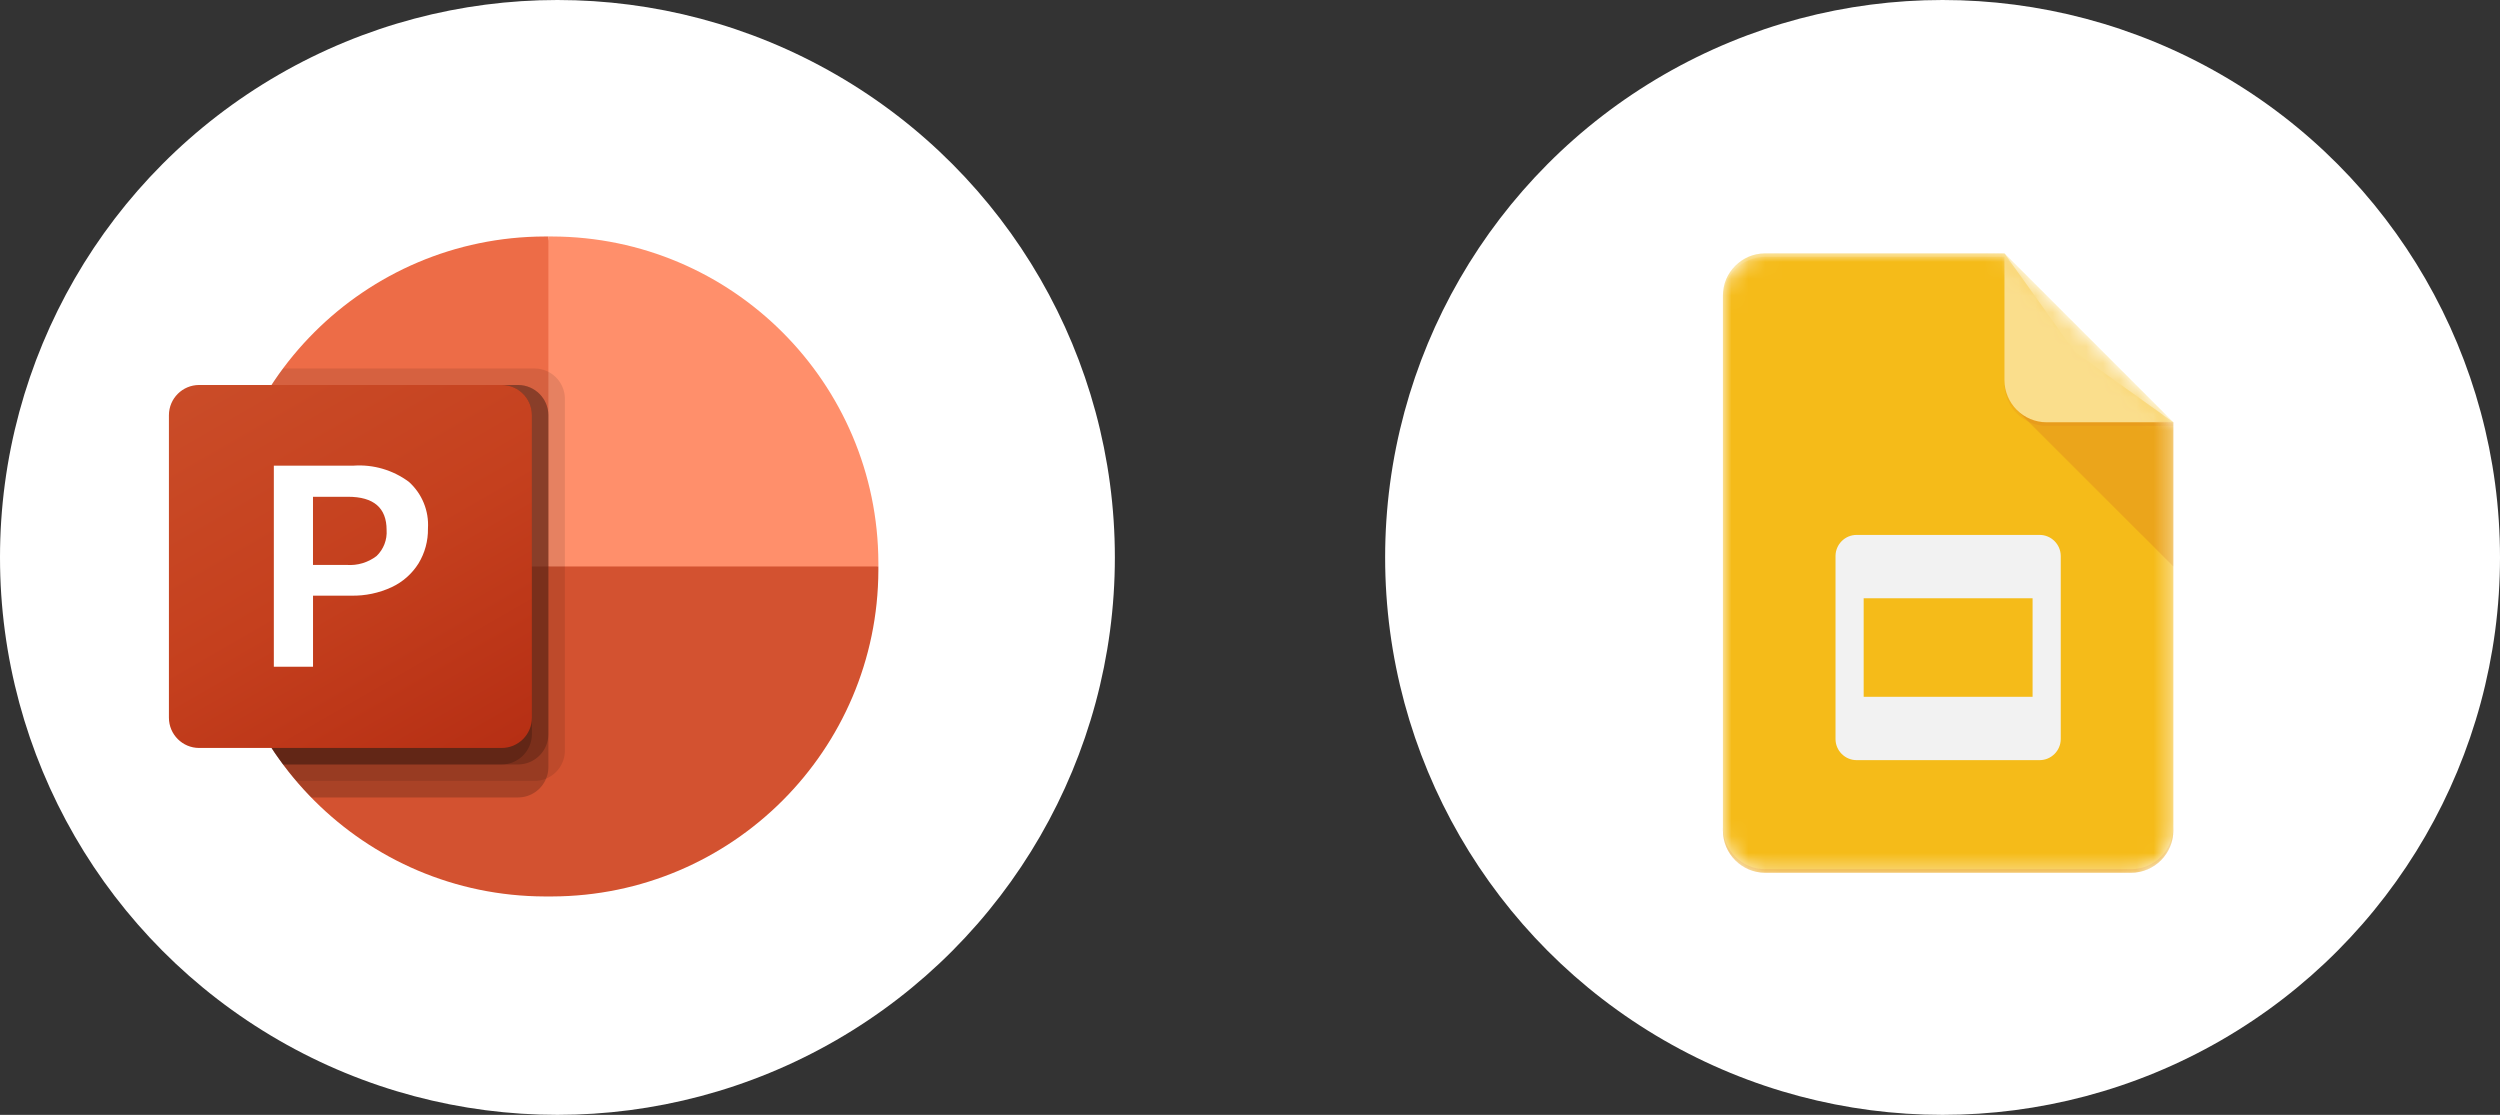 <svg xmlns="http://www.w3.org/2000/svg" width="148" height="66" viewBox="0 0 148 66" fill="none"><rect x="0" y="0" width="148" height="66" fill="#333333" stroke="none"/><circle cx="33" cy="33" r="33" fill="white"></circle><path d="M35.395 35.488L32.465 14H32.246C21.591 14.031 12.961 22.661 12.93 33.316V33.535L35.395 35.488Z" fill="#ED6C47"></path><path d="M32.684 14H32.465V33.535L42.233 37.442L52 33.535V33.316C51.969 22.661 43.339 14.031 32.684 14Z" fill="#FF8F6B"></path><path d="M52 33.535V33.75C51.969 44.407 43.337 53.039 32.68 53.07H32.25C21.593 53.039 12.961 44.407 12.93 33.75V33.535H52Z" fill="#D35230"></path><path opacity="0.1" d="M33.442 23.601V44.445C33.437 45.169 32.998 45.82 32.328 46.096C32.115 46.186 31.886 46.233 31.654 46.233H17.54C17.267 45.92 17.003 45.588 16.759 45.256C14.271 41.936 12.927 37.898 12.93 33.75V33.32C12.925 29.578 14.018 25.917 16.075 22.791C16.29 22.459 16.515 22.127 16.759 21.814H31.654C32.639 21.821 33.434 22.617 33.442 23.601Z" fill="black"></path><path opacity="0.2" d="M32.465 24.578V45.422C32.465 45.653 32.419 45.883 32.328 46.096C32.053 46.766 31.402 47.204 30.678 47.209H18.429C18.12 46.895 17.824 46.57 17.54 46.233C17.267 45.92 17.003 45.588 16.759 45.256C14.271 41.936 12.927 37.898 12.93 33.75V33.32C12.925 29.578 14.018 25.916 16.075 22.791H30.678C31.662 22.798 32.458 23.594 32.465 24.578Z" fill="black"></path><path opacity="0.2" d="M32.465 24.578V43.468C32.458 44.453 31.662 45.248 30.678 45.256H16.759C14.271 41.936 12.927 37.899 12.93 33.75V33.32C12.925 29.578 14.018 25.917 16.075 22.791H30.678C31.662 22.798 32.458 23.594 32.465 24.578Z" fill="black"></path><path opacity="0.2" d="M31.488 24.578V43.468C31.481 44.453 30.685 45.248 29.701 45.256H16.759C14.271 41.936 12.927 37.899 12.93 33.75V33.32C12.925 29.578 14.018 25.917 16.075 22.791H29.701C30.685 22.798 31.481 23.594 31.488 24.578Z" fill="black"></path><path d="M11.79 22.791H29.698C30.687 22.791 31.488 23.592 31.488 24.581V42.489C31.488 43.477 30.687 44.279 29.698 44.279H11.79C10.802 44.279 10 43.477 10 42.489V24.581C10 23.592 10.802 22.791 11.79 22.791Z" fill="url(#paint0_linear_1503_57965)"></path><path d="M20.94 27.566C22.106 27.487 23.261 27.826 24.2 28.521C24.983 29.22 25.402 30.241 25.335 31.288C25.348 32.017 25.154 32.734 24.776 33.356C24.392 33.968 23.84 34.456 23.186 34.761C22.439 35.108 21.621 35.28 20.796 35.263H18.531V39.472H16.211V27.566H20.94ZM18.529 33.444H20.526C21.159 33.49 21.787 33.303 22.291 32.918C22.708 32.518 22.926 31.954 22.887 31.377C22.887 30.065 22.125 29.409 20.6 29.409H18.529V33.444H18.529Z" fill="white"></path><circle cx="115" cy="33" r="33" fill="white"></circle><mask id="mask0_1503_57965" style="mask-type:luminance" maskUnits="userSpaceOnUse" x="101" y="15" width="28" height="37"><path d="M118.662 15H104.495C103.12 15 101.995 16.125 101.995 17.5V49.167C101.995 50.542 103.12 51.667 104.495 51.667H126.162C127.537 51.667 128.662 50.542 128.662 49.167V25L118.662 15Z" fill="white"></path></mask><g mask="url(#mask0_1503_57965)"><path d="M118.662 15H104.496C103.121 15 101.996 16.125 101.996 17.5V49.167C101.996 50.542 103.121 51.667 104.496 51.667H126.162C127.537 51.667 128.662 50.542 128.662 49.167V25L122.829 20.833L118.662 15Z" fill="#F4B400"></path></g><mask id="mask1_1503_57965" style="mask-type:luminance" maskUnits="userSpaceOnUse" x="101" y="15" width="28" height="37"><path d="M118.662 15H104.495C103.12 15 101.995 16.125 101.995 17.5V49.167C101.995 50.542 103.12 51.667 104.495 51.667H126.162C127.537 51.667 128.662 50.542 128.662 49.167V25L118.662 15Z" fill="white"></path></mask><g mask="url(#mask1_1503_57965)"><path d="M120.746 31.667H109.913C109.225 31.667 108.663 32.229 108.663 32.917V43.75C108.663 44.438 109.225 45 109.913 45H120.746C121.433 45 121.996 44.438 121.996 43.75V32.917C121.996 32.229 121.433 31.667 120.746 31.667ZM120.329 41.25H110.329V35.417H120.329V41.25Z" fill="#F1F1F1"></path></g><mask id="mask2_1503_57965" style="mask-type:luminance" maskUnits="userSpaceOnUse" x="101" y="15" width="28" height="37"><path d="M118.662 15H104.495C103.12 15 101.995 16.125 101.995 17.5V49.167C101.995 50.542 103.12 51.667 104.495 51.667H126.162C127.537 51.667 128.662 50.542 128.662 49.167V25L118.662 15Z" fill="white"></path></mask><g mask="url(#mask2_1503_57965)"><path d="M119.393 24.269L128.662 33.535V25L119.393 24.269Z" fill="url(#paint1_linear_1503_57965)"></path></g><mask id="mask3_1503_57965" style="mask-type:luminance" maskUnits="userSpaceOnUse" x="101" y="15" width="28" height="37"><path d="M118.662 15H104.495C103.12 15 101.995 16.125 101.995 17.5V49.167C101.995 50.542 103.12 51.667 104.495 51.667H126.162C127.537 51.667 128.662 50.542 128.662 49.167V25L118.662 15Z" fill="white"></path></mask><g mask="url(#mask3_1503_57965)"><path d="M118.664 15V22.5C118.664 23.881 119.782 25 121.164 25H128.664L118.664 15Z" fill="#FADA80"></path></g><mask id="mask4_1503_57965" style="mask-type:luminance" maskUnits="userSpaceOnUse" x="101" y="15" width="28" height="37"><path d="M118.662 15H104.495C103.12 15 101.995 16.125 101.995 17.5V49.167C101.995 50.542 103.12 51.667 104.495 51.667H126.162C127.537 51.667 128.662 50.542 128.662 49.167V25L118.662 15Z" fill="white"></path></mask><g mask="url(#mask4_1503_57965)"><path d="M118.663 15V15.208L128.454 25H128.663L118.663 15Z" fill="white" fill-opacity="0.1"></path></g><mask id="mask5_1503_57965" style="mask-type:luminance" maskUnits="userSpaceOnUse" x="101" y="15" width="28" height="37"><path d="M118.662 15H104.495C103.12 15 101.995 16.125 101.995 17.5V49.167C101.995 50.542 103.12 51.667 104.495 51.667H126.162C127.537 51.667 128.662 50.542 128.662 49.167V25L118.662 15Z" fill="white"></path></mask><g mask="url(#mask5_1503_57965)"><path d="M104.496 15C103.121 15 101.996 16.125 101.996 17.5V17.708C101.996 16.333 103.121 15.208 104.496 15.208H118.662V15H104.496Z" fill="white" fill-opacity="0.2"></path></g><mask id="mask6_1503_57965" style="mask-type:luminance" maskUnits="userSpaceOnUse" x="101" y="15" width="28" height="37"><path d="M118.662 15H104.495C103.12 15 101.995 16.125 101.995 17.5V49.167C101.995 50.542 103.12 51.667 104.495 51.667H126.162C127.537 51.667 128.662 50.542 128.662 49.167V25L118.662 15Z" fill="white"></path></mask><g mask="url(#mask6_1503_57965)"><path d="M126.162 51.458H104.496C103.121 51.458 101.996 50.333 101.996 48.958V49.167C101.996 50.542 103.121 51.667 104.496 51.667H126.162C127.537 51.667 128.662 50.542 128.662 49.167V48.958C128.662 50.333 127.537 51.458 126.162 51.458Z" fill="#BF360C" fill-opacity="0.2"></path></g><mask id="mask7_1503_57965" style="mask-type:luminance" maskUnits="userSpaceOnUse" x="101" y="15" width="28" height="37"><path d="M118.662 15H104.495C103.12 15 101.995 16.125 101.995 17.5V49.167C101.995 50.542 103.12 51.667 104.495 51.667H126.162C127.537 51.667 128.662 50.542 128.662 49.167V25L118.662 15Z" fill="white"></path></mask><g mask="url(#mask7_1503_57965)"><path d="M121.163 25C119.781 25 118.663 23.881 118.663 22.5V22.708C118.663 24.09 119.781 25.208 121.163 25.208H128.663V25H121.163Z" fill="#BF360C" fill-opacity="0.1"></path></g><path d="M118.664 15H104.497C103.122 15 101.997 16.125 101.997 17.5V49.167C101.997 50.542 103.122 51.667 104.497 51.667H126.164C127.539 51.667 128.664 50.542 128.664 49.167V25L118.664 15Z" fill="url(#paint2_radial_1503_57965)"></path><defs><linearGradient id="paint0_linear_1503_57965" x1="13.733" y1="21.392" x2="27.755" y2="45.678" gradientUnits="userSpaceOnUse"><stop stop-color="#CA4C28"></stop><stop offset="0.5" stop-color="#C5401E"></stop><stop offset="1" stop-color="#B62F14"></stop></linearGradient><linearGradient id="paint1_linear_1503_57965" x1="582.881" y1="103.833" x2="582.881" y2="951.064" gradientUnits="userSpaceOnUse"><stop stop-color="#BF360C" stop-opacity="0.2"></stop><stop offset="1" stop-color="#BF360C" stop-opacity="0.02"></stop></linearGradient><radialGradient id="paint2_radial_1503_57965" cx="0" cy="0" r="1" gradientUnits="userSpaceOnUse" gradientTransform="translate(186.478 87.469) scale(4299.96 4299.96)"><stop stop-color="white" stop-opacity="0.1"></stop><stop offset="1" stop-color="white" stop-opacity="0"></stop></radialGradient></defs></svg>